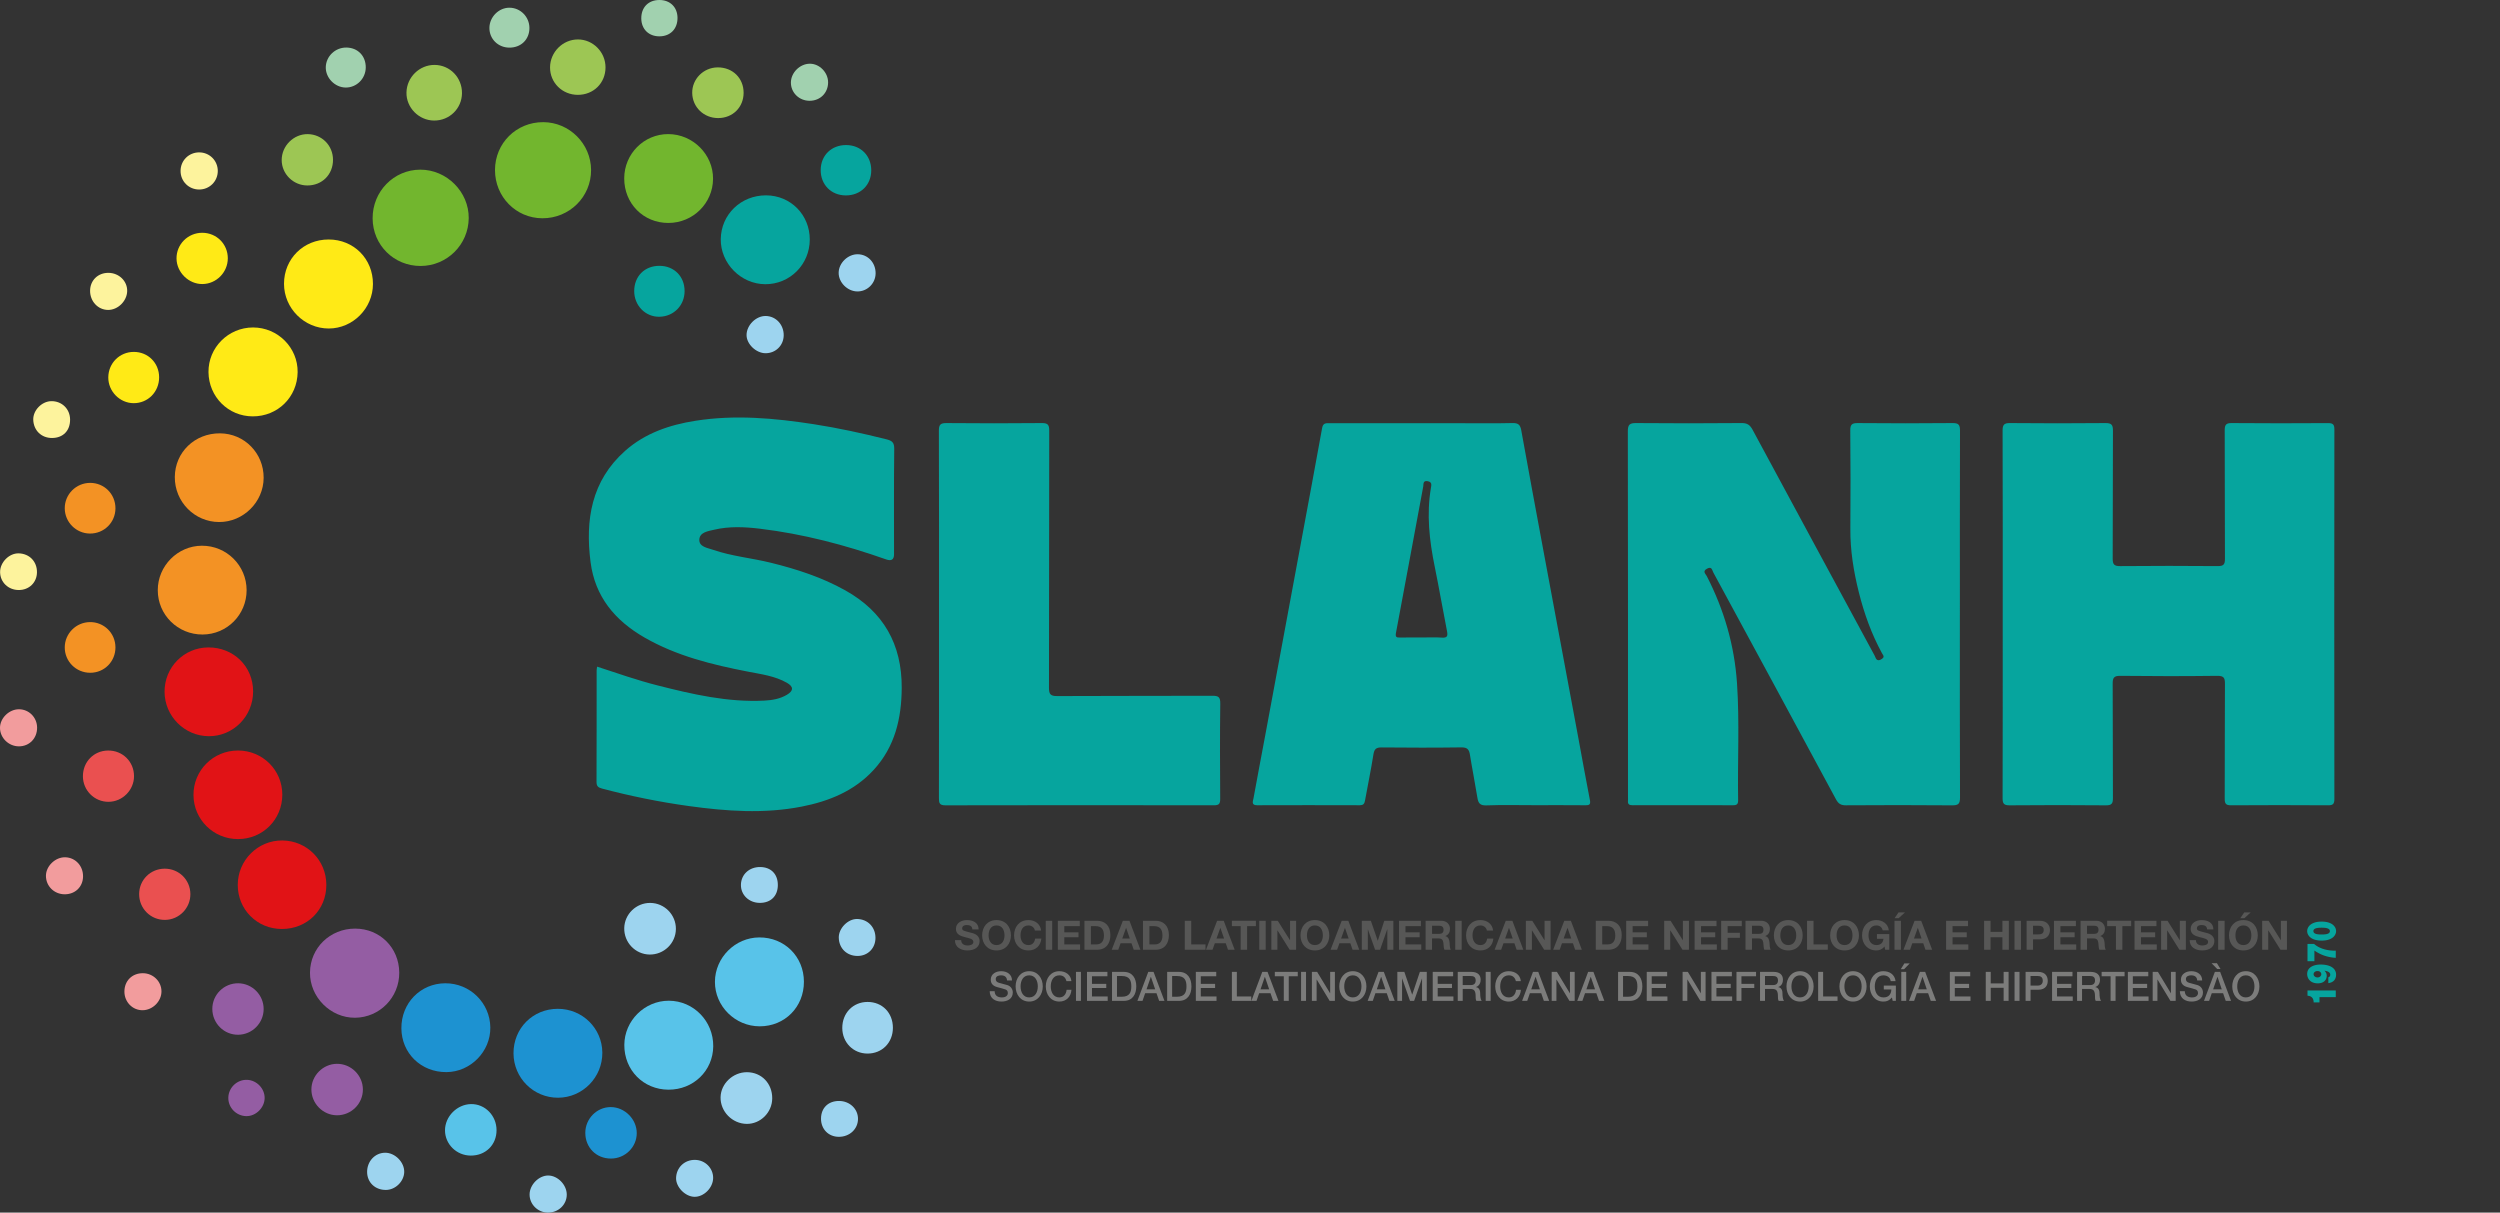 <svg id="Capa_1" xmlns="http://www.w3.org/2000/svg" viewBox="0 0 1901.36 922.238"><rect x="0" y="0" width="1901.36" height="922.238" fill="#333333" stroke="none"/><defs><style>.cls-1{fill:#a1d1af}.cls-1,.cls-10,.cls-11,.cls-12,.cls-13,.cls-14,.cls-15,.cls-16,.cls-2,.cls-3,.cls-4,.cls-5,.cls-6,.cls-7,.cls-8,.cls-9{stroke-width:0}.cls-2{fill:#58c3e9}.cls-3{fill:#575756}.cls-4{fill:#06a59e}.cls-5{fill:#1d92d1}.cls-6{fill:#e11316}.cls-7{fill:#9dd4ef}.cls-8{fill:#72b62e}.cls-9{fill:#7c7c7b}.cls-10{fill:#9dc654}.cls-11{fill:#945da3}.cls-12{fill:#fdf39d}.cls-13{fill:#f39224}.cls-14{fill:#ffea16}.cls-15{fill:#f29c9d}.cls-16{fill:#ea5050}</style></defs><path class="cls-4" d="M1490.562 467.316c0 46.382-.075 92.764.112 139.145.019 4.779-1.15 6.085-6.006 6.04-26.93-.254-53.862-.202-80.793-.031-3.802.024-5.732-1.206-7.528-4.54-31-57.56-62.137-115.049-93.294-172.526-.936-1.726-1.056-4.939-4.799-2.892-3.704 2.026-1.103 3.854-.197 5.611 13.232 25.665 21.105 52.894 23.024 81.673 1.973 29.595.345 59.257.84 88.885.048 2.873-.99 3.751-3.801 3.743-25.476-.08-50.951-.07-76.427-.012-2.479.006-3.833-.653-3.556-3.36.092-.9.01-1.818.01-2.727 0-92.763.044-185.527-.117-278.29-.008-5.05 1.351-6.322 6.313-6.277 26.747.243 53.499.238 80.246-.009 4.342-.04 6.388 1.507 8.329 5.11 30.829 57.24 61.785 114.412 92.723 171.594.754 1.394 1.045 3.44 2.864 3.662 1.051.128 2.436-.69 3.332-1.47 1.552-1.352.114-2.687-.526-3.86-7.962-14.598-13.52-30.103-17.56-46.184-3.992-15.897-6.605-31.952-6.48-48.433.187-24.918.173-49.839-.064-74.755-.044-4.622 1.306-5.687 5.772-5.645 24.018.223 48.04.238 72.058-.008 4.718-.048 5.633 1.491 5.618 5.866-.15 46.563-.093 93.127-.093 139.69ZM1523.16 466.742c0-46.383.06-92.766-.097-139.149-.016-4.422.971-5.877 5.643-5.831 24.2.24 48.406.236 72.606.002 4.663-.045 5.705 1.41 5.68 5.848-.181 32.377-.012 64.755-.196 97.13-.026 4.457 1.05 5.855 5.684 5.812 24.746-.232 49.496-.216 74.243-.01 4.36.037 5.473-1.25 5.45-5.508-.167-32.558-.026-65.118-.173-97.677-.018-4.09.813-5.638 5.328-5.595 24.383.23 48.769.184 73.153.03 3.727-.023 4.931.895 4.927 4.796-.107 93.676-.106 187.352-.002 281.027.005 3.833-1.038 4.875-4.862 4.848-24.565-.169-49.133-.168-73.698-.002-3.893.027-4.857-1.217-4.84-4.949.137-29.102-.017-58.206.174-87.308.03-4.52-.708-6.264-5.834-6.2-24.563.304-49.133.3-73.696.002-5.068-.062-5.886 1.604-5.855 6.158.197 28.92.022 57.842.186 86.763.024 4.154-.884 5.604-5.372 5.56-24.383-.232-48.77-.227-73.152-.003-4.415.04-5.4-1.294-5.387-5.503.143-46.747.09-93.494.09-140.24ZM454.124 507.012c15.428 5.035 30.49 10.344 45.962 14.273 26.62 6.761 53.338 12.946 81.127 11.57 6.05-.3 11.948-1.303 17.24-4.43 5.185-3.065 5.219-6.188-.052-9.178-9.02-5.118-19.204-6.43-29.164-8.363-27.532-5.347-54.639-11.928-79.251-26.132-22.324-12.884-37.472-31.02-40.833-57.222-4.119-32.101.588-61.828 26.279-84.644 15.15-13.454 33.72-19.745 53.397-22.854 30.161-4.767 60.16-2.039 90.076 2.598 18.665 2.894 37.09 6.925 55.408 11.517 4.087 1.025 5.848 2.414 5.793 7.175-.308 26.737-.145 53.48-.151 80.22q-.002 6.041-5.94 3.936c-31.242-11.016-63.146-19.424-96.083-23.369-11.52-1.38-23.208-1.956-34.688.745-4.681 1.1-11.07 1.894-11.38 7.487-.31 5.575 6.237 6.353 10.466 7.813 14.293 4.934 29.437 6.249 44.059 9.87 19.631 4.86 38.712 11.032 56.472 20.962 29.067 16.251 43.101 40.993 42.935 74.166-.117 23.245-5.148 44.763-21.322 62.386-14.76 16.082-33.952 23.866-54.867 27.945-28.58 5.575-57.17 3.504-85.718-.443-22.317-3.085-44.356-7.56-66.14-13.34-3.022-.803-4.079-1.949-4.065-5.112.118-28.195.066-56.392.083-84.588 0-.873.203-1.747.357-2.988ZM1167.047 612.379c-12.189 0-24.389-.31-36.56.154-4.84.184-6.192-1.648-6.863-5.851-1.743-10.92-3.935-21.77-5.67-32.692-.646-4.076-2.107-5.635-6.59-5.57-20.188.289-40.385.237-60.576.033-4.12-.041-5.586 1.184-6.236 5.306-1.861 11.815-4.324 23.534-6.443 35.31-.43 2.39-1.434 3.356-3.95 3.35-26.014-.07-52.03-.095-78.043.004-4.685.018-3.174-3.051-2.79-5.182 2.9-16.058 5.987-32.083 8.968-48.126 8.975-48.305 17.932-96.613 26.89-144.921 5.487-29.589 11.022-59.169 16.375-88.781.73-4.041 3.315-3.545 6.032-3.545 32.745.008 65.49.005 98.236.005 13.462 0 26.929.21 40.383-.121 4.31-.106 5.994 1.17 6.748 5.35 5.435 30.156 11.037 60.28 16.64 90.405 8.951 48.124 17.953 96.24 26.916 144.361 2.888 15.506 5.627 31.04 8.663 46.516.653 3.33-.208 4.08-3.382 4.048-12.915-.129-25.832-.054-38.748-.053Zm-85.84-127.531c5.094 0 10.21-.296 15.273.092 4.161.318 4.775-1.159 4.052-4.845-3.211-16.37-6.03-32.817-9.366-49.16-4.057-19.872-6.322-39.768-2.862-59.979.36-2.099.914-4.334-2.419-4.976-3.855-.743-3.142 2.352-3.461 4.058-6.944 37.073-13.719 74.177-20.723 111.238-.63 3.338.444 3.66 3.136 3.604 5.455-.112 10.914-.033 16.37-.032ZM714.16 467.296c0-46.57.06-93.142-.1-139.712-.015-4.482 1.09-5.862 5.712-5.818 24.203.23 48.411.24 72.615-.006 4.73-.048 5.609 1.51 5.6 5.874-.135 65.126-.042 130.253-.197 195.38-.011 4.844 1.03 6.408 6.2 6.377 39.31-.236 78.623-.058 117.934-.226 4.536-.02 6.213.743 6.147 5.838-.313 24.19-.221 48.389-.056 72.582.026 3.791-.973 4.885-4.834 4.878-68.067-.116-136.135-.13-204.202.02-4.51.01-4.892-1.8-4.884-5.474.097-46.57.064-93.142.064-139.713Z"/><path class="cls-8" d="M376.467 129.349c.01-20.425 16.186-36.5 36.67-36.445 19.946.054 36.318 16.414 36.408 36.382.092 20.432-16.507 36.835-37.157 36.716-20.014-.115-35.932-16.357-35.921-36.653ZM319.922 202.284c-20.287.066-36.404-15.882-36.528-36.145-.125-20.514 16.094-37.091 36.305-37.106 20.104-.016 36.964 16.893 36.784 36.888-.181 20.124-16.443 36.297-36.561 36.363Z"/><path class="cls-6" d="M214.707 604.279c.035 18.982-14.887 33.935-33.812 33.883-18.646-.052-33.658-14.952-33.746-33.492-.09-18.802 15.032-33.907 33.91-33.874 18.675.032 33.613 14.897 33.648 33.483Z"/><path class="cls-5" d="M338.612 747.822c18.8-.083 34.094 14.914 34.306 33.638.207 18.293-15.093 33.836-33.402 33.93-19.278.1-34.103-14.318-34.242-33.304-.141-19.155 14.479-34.18 33.338-34.264Z"/><path class="cls-14" d="M249.95 182.14c19.123.003 33.758 14.711 33.702 33.869-.055 18.493-15.26 33.808-33.592 33.836-18.632.027-34.05-15.37-34.055-34.01-.006-19.02 14.78-33.697 33.945-33.694Z"/><path class="cls-13" d="M132.95 362.832c.098-18.825 15.148-33.391 34.366-33.26 18.611.127 33.308 15.133 33.198 33.897-.109 18.372-15.45 33.585-33.838 33.555-18.69-.03-33.824-15.373-33.726-34.192Z"/><path class="cls-11" d="M270.1 706.247c18.833.015 33.42 14.553 33.55 33.437.129 18.847-14.847 34.168-33.582 34.352-18.64.184-34.47-15.677-34.306-34.375.163-18.752 15.246-33.429 34.338-33.414Z"/><path class="cls-4" d="M582.613 148.57c18.72.048 33.332 14.855 33.252 33.698-.08 18.951-15.137 33.992-33.92 33.883-18.485-.106-33.987-15.84-33.769-34.271.223-18.759 15.316-33.358 34.437-33.31Z"/><path class="cls-5" d="M390.542 801.077c-.058-19.044 14.696-33.834 33.742-33.825 18.66.009 33.683 14.81 33.816 33.317.135 18.786-14.944 34.188-33.58 34.299-18.737.111-33.921-14.989-33.978-33.791Z"/><path class="cls-8" d="M474.747 135.656c.027-18.66 15.035-33.73 33.531-33.67 18.73.061 34.172 15.52 34.029 34.065-.144 18.534-15.22 33.445-33.884 33.512-19.044.07-33.703-14.691-33.676-33.907Z"/><path class="cls-13" d="M187.556 448.852c.01 18.636-14.891 33.655-33.463 33.728-18.881.074-34.105-14.976-34.1-33.713.004-18.491 15.11-33.73 33.527-33.82 18.786-.093 34.026 15.044 34.036 33.805Z"/><path class="cls-6" d="M125.158 526.199c-.117-18.665 14.697-33.723 33.254-33.803 19.24-.082 34.056 14.44 34.099 33.422.042 18.894-15.086 34.195-33.714 34.097-18.462-.097-33.524-15.193-33.64-33.716Z"/><path class="cls-2" d="M611.415 746.611c.06 19.229-14.496 33.94-33.59 33.951-18.735.01-34.173-15.327-34.09-33.87.083-18.38 15.37-33.66 33.752-33.737 19.146-.08 33.87 14.525 33.928 33.656Z"/><path class="cls-14" d="M192.189 316.668c-18.61-.055-33.415-14.869-33.624-33.642-.208-18.65 15.083-33.975 33.899-33.976 18.814 0 34.12 15.339 33.905 33.982-.218 18.995-15.153 33.692-34.18 33.636Z"/><path class="cls-2" d="M508.348 828.75c-19.074-.104-33.63-14.9-33.53-34.083.094-18.365 15.428-33.587 33.816-33.57 18.846.018 34.01 15.57 33.814 34.676-.192 18.642-15.122 33.08-34.1 32.977Z"/><path class="cls-6" d="M214.286 706.534c-18.748-.041-33.474-14.786-33.464-33.505.01-18.79 15.332-34.038 33.98-33.815 18.685.224 33.381 15.083 33.4 33.77.02 19.083-14.648 33.592-33.917 33.55Z"/><path class="cls-10" d="M439.462 72.14c-11.83-.003-21.195-9.278-21.125-20.921.07-11.59 9.642-21.19 21.156-21.22 11.51-.031 21.042 9.6 21.035 21.254-.008 11.904-9.072 20.892-21.066 20.888ZM351.36 70.839c-.074 11.712-9.52 20.959-21.299 20.847-11.586-.11-21.173-9.904-20.925-21.376.25-11.615 9.926-21.05 21.469-20.937 11.65.115 20.828 9.607 20.754 21.466Z"/><path class="cls-14" d="M173.259 196.428c.008 10.671-8.694 19.506-19.306 19.603-10.431.095-19.541-8.827-19.702-19.295-.168-10.89 8.688-19.758 19.665-19.695 10.821.062 19.335 8.595 19.343 19.387Z"/><path class="cls-11" d="M275.995 828.655c.01 10.844-8.953 19.682-19.844 19.568-10.553-.11-19.274-8.942-19.317-19.563-.044-10.545 8.737-19.447 19.313-19.579 10.826-.135 19.84 8.754 19.848 19.574Z"/><path class="cls-13" d="M87.806 492.273c.052 10.848-8.445 19.421-19.23 19.399-10.775-.023-19.394-8.665-19.33-19.383.063-10.44 8.552-18.981 19.041-19.159 10.742-.182 19.467 8.375 19.519 19.143Z"/><path class="cls-16" d="M125.258 660.665c10.83-.02 19.43 8.462 19.535 19.266.104 10.688-8.52 19.533-19.196 19.686-10.972.157-19.79-8.59-19.773-19.614.015-10.776 8.6-19.318 19.434-19.338Z"/><path class="cls-11" d="M200.518 767.41c-.016 10.662-8.64 19.412-19.28 19.56-10.84.152-19.713-8.65-19.755-19.595-.042-10.87 8.898-19.7 19.79-19.547 10.632.15 19.261 8.931 19.245 19.583Z"/><path class="cls-13" d="M87.806 386.64c-.047 10.774-8.697 19.27-19.5 19.153-10.456-.114-18.976-8.662-19.06-19.123-.086-10.67 8.58-19.387 19.306-19.418 10.766-.03 19.301 8.563 19.254 19.387Z"/><path class="cls-5" d="M464.711 881.139c-11.186.053-19.584-8.37-19.556-19.615.026-10.713 8.755-19.539 19.323-19.538 10.647 0 19.86 9.245 19.805 19.875-.055 10.617-8.796 19.226-19.572 19.278Z"/><path class="cls-10" d="M253.27 121.52c.006 11.258-8.33 19.578-19.57 19.535-10.677-.041-19.468-8.783-19.464-19.353.005-10.771 9.14-19.849 19.824-19.698 10.78.151 19.206 8.711 19.21 19.516Z"/><path class="cls-7" d="M514.045 706.598c-.122 10.83-9.14 19.546-20.043 19.372-10.827-.173-19.473-9.23-19.237-20.154.228-10.595 9.091-19.172 19.745-19.109 10.862.065 19.658 9.022 19.535 19.891Z"/><path class="cls-14" d="M121.025 286.919c.05 11.105-8.562 19.816-19.487 19.714-10.528-.098-19.262-9.046-19.178-19.648.085-10.812 8.615-19.328 19.376-19.345 10.86-.016 19.24 8.36 19.289 19.279Z"/><path class="cls-7" d="M587.311 835.382c-.072 10.67-8.896 19.487-19.399 19.383-11.01-.11-20.141-9.445-19.886-20.332.241-10.3 9.405-18.985 20.026-18.979 11.085.007 19.336 8.544 19.26 19.928Z"/><path class="cls-2" d="M377.646 859.554c0 11.205-8.333 19.392-19.665 19.324-10.784-.065-19.52-8.66-19.535-19.215-.013-10.52 9.14-19.768 19.756-19.958 10.684-.191 19.445 8.752 19.444 19.85Z"/><path class="cls-10" d="M546.2 89.802c-10.94.012-19.525-8.259-19.74-19.016-.21-10.598 8.515-19.433 19.288-19.53 11.41-.103 19.837 8.137 19.8 19.361-.038 11.007-8.272 19.172-19.348 19.185Z"/><path class="cls-4" d="M482.344 221.406c.006-11.288 7.907-19.228 19.14-19.233 11.155-.004 19.201 8.063 19.179 19.23-.022 10.916-8.298 19.33-19.186 19.503-10.608.17-19.139-8.525-19.133-19.5Z"/><path class="cls-16" d="M63.06 590.438c-.063-10.958 8.215-19.485 19.055-19.627 11.109-.145 19.816 8.423 19.82 19.503.004 10.61-8.839 19.483-19.435 19.502-10.704.02-19.377-8.626-19.44-19.378Z"/><path class="cls-7" d="M679.093 781.694c-.007 11.333-8.254 19.66-19.405 19.592-10.806-.066-19.058-8.47-19.09-19.443-.035-11.37 8.149-19.805 19.231-19.823 11.179-.017 19.27 8.247 19.264 19.674Z"/><path class="cls-4" d="M662.62 129.704c-.083 11.083-8.224 18.992-19.471 18.916-11.085-.074-19.083-8.258-18.977-19.415.106-11.078 8.244-18.974 19.467-18.886 11.12.086 19.063 8.198 18.98 19.385Z"/><path class="cls-1" d="M402.656 21.251c.027 8.715-6.327 14.983-15.178 14.975-8.641-.007-15.322-6.587-15.258-15.024.064-8.299 7.134-15.398 15.277-15.34 8.353.058 15.133 6.941 15.159 15.389ZM263.331 36.164c8.754.028 14.947 6.387 14.84 15.239-.103 8.432-6.939 15.236-15.252 15.18-8.2-.056-15.33-7.344-15.152-15.49.18-8.27 7.151-14.955 15.564-14.929Z"/><path class="cls-12" d="M137.33 129.975c.019-7.883 6.27-14.092 14.177-14.082 7.882.01 14.165 6.31 14.133 14.171-.033 7.875-6.334 14.11-14.223 14.074-7.907-.037-14.106-6.269-14.087-14.164Z"/><path class="cls-11" d="M173.651 834.698c.216-7.592 6.708-13.707 14.265-13.435 7.314.264 13.423 6.6 13.358 13.853-.066 7.395-6.805 13.97-14.092 13.75-7.685-.23-13.746-6.577-13.53-14.168Z"/><path class="cls-15" d="M94.618 754.098c.024-8.182 5.914-13.998 14.107-13.927 7.746.067 14.019 6.18 14.08 13.72.062 7.563-6.571 14.297-14.213 14.43-7.744.134-13.998-6.23-13.974-14.223ZM49.091 680.147c-8.003-.08-14.228-6.316-14.15-14.174.072-7.37 7.22-14.17 14.688-13.972 7.82.207 13.71 6.633 13.531 14.762-.172 7.83-6.094 13.464-14.069 13.384ZM28.22 553.358c.065 8.153-5.878 14.285-13.835 14.273C6.562 567.62-.001 561.184 0 553.526c.001-7.377 6.976-14.159 14.5-14.097 7.59.061 13.658 6.222 13.72 13.929Z"/><path class="cls-1" d="M615.715 76.653c-7.988-.005-14.314-6.255-14.197-14.027.113-7.501 6.947-14.185 14.484-14.166 7.31.02 13.791 6.656 13.81 14.14.018 8.053-6.006 14.059-14.097 14.053Z"/><path class="cls-12" d="M68.52 221.035c.071-7.814 5.994-13.569 13.92-13.527 8.095.042 14.527 6.341 14.288 13.993-.235 7.546-7.117 14.271-14.544 14.212-7.688-.06-13.74-6.56-13.665-14.678Z"/><path class="cls-7" d="M665.836 713.227c.036 7.904-5.765 13.804-13.588 13.818-8.229.015-14.177-5.78-14.32-13.952-.125-7.066 6.94-14.256 13.912-14.16 8.082.11 13.959 6.112 13.996 14.294ZM279.21 891.381c-.051-8.144 5.948-14.592 13.654-14.673 7.576-.08 14.785 7.227 14.564 14.76-.21 7.102-6.655 13.425-13.791 13.529-8.27.12-14.377-5.644-14.427-13.616ZM591.58 673.146c-.03 8.274-5.33 13.53-13.648 13.534-8.257.003-14.575-6.034-14.425-13.785.152-7.856 6.322-13.54 14.635-13.482 8.255.058 13.467 5.386 13.438 13.733Z"/><path class="cls-12" d="M28.114 435.244c-.07 7.804-5.993 13.546-13.92 13.495-7.905-.051-14-5.89-14.125-13.535-.123-7.474 6.887-14.564 14.19-14.353 8.165.237 13.928 6.224 13.855 14.393Z"/><path class="cls-7" d="M665.94 207.965c-.095 7.605-6.315 13.745-13.872 13.692-7.544-.053-14.352-6.882-14.232-14.275.122-7.436 7.088-14.132 14.574-14.01 7.736.128 13.63 6.484 13.53 14.593Z"/><path class="cls-12" d="M53.305 319.016c.084 8.507-5.287 14.039-13.682 14.092-8.107.052-14.075-5.726-14.333-13.876-.226-7.124 6.475-14.024 13.72-14.126 8.034-.114 14.216 5.902 14.295 13.91Z"/><path class="cls-7" d="M416.57 922.236c-7.627-.118-13.857-6.365-13.8-13.837.055-7.356 7.066-14.439 14.227-14.373 7.227.067 14.065 7.139 14.052 14.534-.013 7.709-6.463 13.801-14.48 13.676ZM528.637 882.138c7.69.122 13.828 6.3 13.741 13.828-.086 7.445-7.133 14.458-14.328 14.258-6.985-.194-14.035-7.463-13.863-14.295.201-7.988 6.416-13.919 14.45-13.791ZM596.042 255.057c-.083 7.709-6.169 13.657-13.904 13.588-7.105-.064-14.3-6.938-14.35-13.707-.053-7.588 7.177-14.78 14.687-14.61 7.716.176 13.653 6.622 13.567 14.729ZM638.149 837.332c8.118.022 14.478 6.085 14.4 13.728-.078 7.717-6.455 13.601-14.67 13.537-7.833-.062-13.508-5.899-13.461-13.845.048-8.122 5.492-13.443 13.73-13.42Z"/><path class="cls-1" d="M515.278 13.568c.068 8.414-5.515 14.093-13.83 14.072-8.122-.021-13.657-5.51-13.722-13.609-.07-8.458 5.432-14.047 13.809-14.031 8.154.016 13.678 5.469 13.743 13.568Z"/><path class="cls-3" d="M731.019 715.01c0 2.931 2.308 4.074 4.93 4.074 1.716 0 4.337-.494 4.337-2.747 0-2.377-3.339-2.778-6.615-3.643-3.308-.864-6.647-2.13-6.647-6.266 0-4.507 4.306-6.667 8.332-6.667 4.649 0 8.924 2.006 8.924 7.1h-4.743c-.156-2.656-2.06-3.335-4.4-3.335-1.56 0-3.37.649-3.37 2.5 0 1.699 1.061 1.914 6.647 3.334 1.622.402 6.615 1.42 6.615 6.421 0 4.044-3.214 7.069-9.267 7.069-4.931 0-9.55-2.408-9.487-7.84h4.744ZM757.919 699.76c6.895 0 10.952 5.094 10.952 11.638 0 6.359-4.057 11.452-10.952 11.452s-10.953-5.093-10.953-11.453c0-6.543 4.056-11.636 10.953-11.636Zm0 19.015c4.4 0 6.054-3.704 6.054-7.377 0-3.859-1.655-7.563-6.054-7.563s-6.054 3.704-6.054 7.563c0 3.673 1.653 7.377 6.054 7.377ZM787.066 707.693c-.311-2.191-2.433-3.858-4.867-3.858-4.4 0-6.053 3.704-6.053 7.563 0 3.673 1.653 7.377 6.053 7.377 2.995 0 4.68-2.037 5.055-4.94h4.743c-.499 5.496-4.337 9.015-9.798 9.015-6.896 0-10.953-5.093-10.953-11.453 0-6.543 4.057-11.636 10.953-11.636 4.899 0 9.018 2.84 9.61 7.932h-4.743ZM795.34 700.285h4.898v22.04h-4.898v-22.04ZM804.547 700.285h16.663v4.074h-11.765v4.724h10.797v3.766h-10.797v5.402h12.014v4.074h-16.912v-22.04ZM824.77 700.285h9.61c5.774 0 10.111 3.581 10.111 10.897 0 6.39-3.307 11.143-10.11 11.143h-9.61v-22.04Zm4.899 17.966h4.369c2.84 0 5.555-1.73 5.555-6.606 0-4.446-1.56-7.286-6.429-7.286h-3.495v13.892ZM853.981 700.285h5.024l8.332 22.04h-5.087l-1.685-4.908h-8.332l-1.747 4.908h-4.962l8.457-22.04Zm-.468 13.52h5.773l-2.809-8.087h-.062l-2.902 8.088ZM869.274 700.285h9.61c5.774 0 10.111 3.581 10.111 10.897 0 6.39-3.307 11.143-10.11 11.143h-9.61v-22.04Zm4.899 17.966h4.369c2.84 0 5.555-1.73 5.555-6.606 0-4.446-1.56-7.286-6.43-7.286h-3.494v13.892ZM901.076 700.285h4.899v17.966h10.859v4.074h-15.758v-22.04ZM925.668 700.285h5.023l8.332 22.04h-5.087l-1.684-4.908h-8.332l-1.747 4.908h-4.962l8.457-22.04Zm-.469 13.52h5.774l-2.81-8.087h-.062l-2.902 8.088ZM943.581 704.36h-6.678v-4.075h18.255v4.074h-6.677v17.966h-4.9V704.36ZM957.72 700.285h4.898v22.04h-4.898v-22.04ZM966.927 700.285h4.867l9.299 14.786h.062v-14.786h4.588v22.04h-4.9l-9.267-14.755h-.062v14.755h-4.587v-22.04ZM1000.038 699.76c6.896 0 10.952 5.094 10.952 11.638 0 6.359-4.056 11.452-10.952 11.452s-10.953-5.093-10.953-11.453c0-6.543 4.057-11.636 10.953-11.636Zm0 19.015c4.4 0 6.054-3.704 6.054-7.377 0-3.859-1.654-7.563-6.054-7.563s-6.054 3.704-6.054 7.563c0 3.673 1.654 7.377 6.054 7.377ZM1020.418 700.285h5.023l8.332 22.04h-5.087l-1.684-4.908h-8.332l-1.747 4.908h-4.962l8.457-22.04Zm-.469 13.52h5.774l-2.81-8.087h-.062l-2.902 8.088ZM1035.71 700.285h6.896l5.212 15.156h.062l4.93-15.156h6.897v22.04h-4.587v-15.619h-.062l-5.461 15.62h-3.776l-5.46-15.466h-.063v15.465h-4.587v-22.04ZM1064.018 700.285h16.663v4.074h-11.765v4.724h10.797v3.766h-10.797v5.402h12.014v4.074h-16.912v-22.04ZM1084.241 700.285h12.014c3.994 0 6.521 2.747 6.521 6.081 0 2.593-1.06 4.538-3.526 5.526v.061c2.403.617 3.09 2.933 3.245 5.156.094 1.388.063 3.982.937 5.216h-4.9c-.593-1.388-.53-3.518-.78-5.278-.343-2.315-1.248-3.334-3.713-3.334h-4.9v8.612h-4.898v-22.04Zm4.899 9.97h5.367c2.184 0 3.37-.926 3.37-3.147 0-2.13-1.186-3.057-3.37-3.057h-5.367v6.205ZM1106.773 700.285h4.899v22.04h-4.899v-22.04ZM1130.833 707.693c-.311-2.191-2.434-3.858-4.867-3.858-4.4 0-6.054 3.704-6.054 7.563 0 3.673 1.653 7.377 6.054 7.377 2.995 0 4.68-2.037 5.055-4.94h4.743c-.5 5.496-4.337 9.015-9.798 9.015-6.897 0-10.953-5.093-10.953-11.453 0-6.543 4.056-11.636 10.953-11.636 4.898 0 9.017 2.84 9.61 7.932h-4.743ZM1145.191 700.285h5.024l8.332 22.04h-5.087l-1.685-4.908h-8.332l-1.747 4.908h-4.962l8.457-22.04Zm-.468 13.52h5.773l-2.809-8.087h-.062l-2.902 8.088ZM1160.484 700.285h4.868l9.298 14.786h.063v-14.786h4.587v22.04h-4.899l-9.267-14.755h-.063v14.755h-4.587v-22.04ZM1189.695 700.285h5.024l8.332 22.04h-5.087l-1.685-4.908h-8.332l-1.747 4.908h-4.962l8.457-22.04Zm-.468 13.52H1195l-2.809-8.087h-.062l-2.902 8.088ZM1213.664 700.285h9.61c5.774 0 10.11 3.581 10.11 10.897 0 6.39-3.307 11.143-10.11 11.143h-9.61v-22.04Zm4.898 17.966h4.37c2.84 0 5.553-1.73 5.553-6.606 0-4.446-1.56-7.286-6.428-7.286h-3.495v13.892ZM1236.79 700.285h16.663v4.074h-11.765v4.724h10.797v3.766h-10.796v5.402h12.013v4.074h-16.912v-22.04ZM1265.69 700.285h4.867l9.298 14.786h.063v-14.786h4.587v22.04h-4.899l-9.267-14.755h-.063v14.755h-4.587v-22.04ZM1288.815 700.285h16.663v4.074h-11.764v4.724h10.797v3.766h-10.797v5.402h12.014v4.074h-16.913v-22.04ZM1309.039 700.285h15.664v4.074h-10.766v5.094h9.33v3.766h-9.33v9.106h-4.898v-22.04ZM1327.546 700.285h12.014c3.994 0 6.521 2.747 6.521 6.081 0 2.593-1.06 4.538-3.526 5.526v.061c2.403.617 3.09 2.933 3.245 5.156.094 1.388.062 3.982.936 5.216h-4.9c-.592-1.388-.53-3.518-.78-5.278-.342-2.315-1.247-3.334-3.712-3.334h-4.9v8.612h-4.898v-22.04Zm4.898 9.97h5.368c2.184 0 3.37-.926 3.37-3.147 0-2.13-1.186-3.057-3.37-3.057h-5.368v6.205ZM1360.063 699.76c6.896 0 10.953 5.094 10.953 11.638 0 6.359-4.057 11.452-10.953 11.452s-10.953-5.093-10.953-11.453c0-6.543 4.057-11.636 10.954-11.636Zm0 19.015c4.4 0 6.054-3.704 6.054-7.377 0-3.859-1.654-7.563-6.054-7.563s-6.053 3.704-6.053 7.563c0 3.673 1.653 7.377 6.054 7.377ZM1374.358 700.285h4.899v17.966h10.86v4.074h-15.759v-22.04ZM1402.85 699.76c6.896 0 10.953 5.094 10.953 11.638 0 6.359-4.057 11.452-10.952 11.452s-10.954-5.093-10.954-11.453c0-6.543 4.057-11.636 10.954-11.636Zm0 19.015c4.4 0 6.054-3.704 6.054-7.377 0-3.859-1.654-7.563-6.053-7.563s-6.054 3.704-6.054 7.563c0 3.673 1.653 7.377 6.054 7.377ZM1433.247 719.825c-1.717 2.192-3.963 3.025-6.116 3.025-6.897 0-10.953-5.093-10.953-11.453 0-6.543 4.056-11.636 10.953-11.636 4.556 0 8.861 2.777 9.392 7.778h-4.68c-.562-2.438-2.404-3.704-4.712-3.704-4.4 0-6.054 3.704-6.054 7.562 0 3.674 1.653 7.378 6.054 7.378 3.182 0 5.023-1.698 5.305-4.754h-4.931v-3.61h9.361v11.914h-3.12l-.499-2.5ZM1440.833 700.285h4.898v22.04h-4.898v-22.04Zm3.183-1.975h-3.09l2.996-4.384h4.9l-4.806 4.384ZM1456.125 700.285h5.023l8.332 22.04h-5.086l-1.685-4.908h-8.332l-1.747 4.908h-4.962l8.457-22.04Zm-.469 13.52h5.774l-2.809-8.087h-.063l-2.902 8.088ZM1480.094 700.285h16.663v4.074h-11.765v4.724h10.797v3.766h-10.797v5.402h12.014v4.074h-16.912v-22.04ZM1508.993 700.285h4.898v8.458h9.02v-8.458h4.898v22.04h-4.899v-9.508h-9.019v9.508h-4.898v-22.04ZM1532.12 700.285h4.897v22.04h-4.898v-22.04ZM1541.326 700.285h10.048c5.554 0 7.707 3.489 7.707 7.069s-2.153 7.069-7.707 7.069h-5.15v7.902h-4.898v-22.04Zm4.899 10.372h3.807c2.278 0 4.306-.494 4.306-3.303s-2.028-3.303-4.306-3.303h-3.807v6.606ZM1562.143 700.285h16.663v4.074h-11.765v4.724h10.797v3.766h-10.797v5.402h12.014v4.074h-16.912v-22.04ZM1582.366 700.285h12.014c3.994 0 6.521 2.747 6.521 6.081 0 2.593-1.06 4.538-3.526 5.526v.061c2.403.617 3.09 2.933 3.245 5.156.094 1.388.063 3.982.937 5.216h-4.9c-.593-1.388-.53-3.518-.78-5.278-.343-2.315-1.248-3.334-3.713-3.334h-4.9v8.612h-4.898v-22.04Zm4.899 9.97h5.367c2.184 0 3.37-.926 3.37-3.147 0-2.13-1.186-3.057-3.37-3.057h-5.367v6.205ZM1609.268 704.36h-6.678v-4.075h18.255v4.074h-6.678v17.966h-4.9V704.36ZM1623.406 700.285h16.663v4.074h-11.764v4.724h10.797v3.766h-10.797v5.402h12.013v4.074h-16.912v-22.04ZM1643.629 700.285h4.867l9.299 14.786h.062v-14.786h4.587v22.04h-4.898l-9.268-14.755h-.062v14.755h-4.587v-22.04ZM1670.095 715.01c0 2.931 2.308 4.074 4.93 4.074 1.716 0 4.337-.494 4.337-2.747 0-2.377-3.339-2.778-6.615-3.643-3.308-.864-6.646-2.13-6.646-6.266 0-4.507 4.305-6.667 8.33-6.667 4.65 0 8.926 2.006 8.926 7.1h-4.744c-.156-2.656-2.06-3.335-4.4-3.335-1.56 0-3.37.649-3.37 2.5 0 1.699 1.061 1.914 6.647 3.334 1.622.402 6.616 1.42 6.616 6.421 0 4.044-3.214 7.069-9.268 7.069-4.93 0-9.549-2.408-9.486-7.84h4.743ZM1687.01 700.285h4.898v22.04h-4.898v-22.04ZM1706.202 699.76c6.896 0 10.952 5.094 10.952 11.638 0 6.359-4.056 11.452-10.952 11.452s-10.953-5.093-10.953-11.453c0-6.543 4.057-11.636 10.953-11.636Zm0 19.015c4.4 0 6.054-3.704 6.054-7.377 0-3.859-1.655-7.563-6.054-7.563s-6.054 3.704-6.054 7.563c0 3.673 1.654 7.377 6.054 7.377Zm.75-20.465h-3.09l2.995-4.384h4.899l-4.805 4.384ZM1720.496 700.285h4.867l9.3 14.786h.062v-14.786h4.587v22.04h-4.899l-9.268-14.755h-.062v14.755h-4.587v-22.04Z"/><path class="cls-9" d="M756.473 753.86c0 3.398 2.445 4.726 5.465 4.726 3.322 0 4.56-1.668 4.56-3.336 0-1.698-.906-2.378-1.782-2.718-1.51-.587-3.473-.988-6.432-1.821-3.683-1.02-4.771-3.305-4.771-5.59 0-4.417 3.986-6.486 7.882-6.486 4.499 0 8.274 2.44 8.274 7.042h-3.775c-.181-2.842-2.053-3.892-4.65-3.892-1.752 0-3.956.649-3.956 2.872 0 1.544 1.026 2.41 2.566 2.841.332.093 5.104 1.36 6.221 1.7 2.838.864 4.197 3.334 4.197 5.62 0 4.942-4.288 6.918-8.576 6.918-4.922 0-8.908-2.409-8.999-7.876h3.776ZM793.072 750.186c0 6.3-3.865 11.55-10.328 11.55s-10.327-5.25-10.327-11.55 3.865-11.551 10.327-11.551 10.328 5.25 10.328 11.55Zm-16.88 0c0 4.23 1.932 8.4 6.552 8.4s6.553-4.17 6.553-8.4-1.933-8.4-6.553-8.4-6.553 4.168-6.553 8.4ZM811.07 746.17c-.634-2.532-2.234-4.385-5.375-4.385-4.62 0-6.552 4.17-6.552 8.4s1.932 8.401 6.552 8.401c3.353 0 5.195-2.564 5.496-5.775h3.685c-.303 5.28-3.956 8.925-9.18 8.925-6.463 0-10.328-5.25-10.328-11.55s3.865-11.551 10.327-11.551c4.863.031 8.698 2.78 9.15 7.536h-3.775ZM818.318 739.16h3.775v22.051h-3.775v-22.05ZM826.714 739.16h15.521v3.335h-11.747v5.776h10.871v3.15h-10.87v6.454h11.957v3.336h-15.732v-22.05ZM845.74 739.16h8.938c6.643 0 9.511 4.942 9.511 11.026s-2.868 11.025-9.511 11.025h-8.939v-22.05Zm3.774 18.9h3.714c5.918 0 7.187-3.458 7.187-7.874s-1.269-7.875-7.187-7.875h-3.714v15.75ZM873.31 739.16h4.016l8.304 22.051h-4.046l-2.023-5.837h-8.607l-2.023 5.837h-3.895l8.274-22.05Zm-1.329 13.28h6.583l-3.231-9.481h-.09l-3.262 9.48ZM887.684 739.16h8.939c6.644 0 9.512 4.942 9.512 11.026s-2.869 11.025-9.512 11.025h-8.939v-22.05Zm3.775 18.9h3.715c5.918 0 7.186-3.458 7.186-7.874s-1.268-7.875-7.186-7.875h-3.715v15.75ZM909.487 739.16h15.522v3.335h-11.747v5.776h10.87v3.15h-10.87v6.454h11.958v3.336h-15.733v-22.05ZM936.908 739.16h3.775v18.715h10.961v3.336h-14.736v-22.05ZM960.01 739.16h4.016l8.304 22.051h-4.046l-2.023-5.837h-8.607l-2.023 5.837h-3.895l8.274-22.05Zm-1.328 13.28h6.583l-3.232-9.481h-.09l-3.261 9.48ZM969.553 739.16h17.454v3.335h-6.855v18.716h-3.774v-18.716h-6.825v-3.335ZM989.514 739.16h3.774v22.051h-3.774v-22.05ZM997.758 739.16h3.986l9.845 16.244h.06V739.16h3.593v22.051h-3.985l-9.815-16.214h-.09v16.214h-3.594v-22.05ZM1039.22 750.186c0 6.3-3.865 11.55-10.328 11.55s-10.327-5.25-10.327-11.55 3.865-11.551 10.327-11.551 10.328 5.25 10.328 11.55Zm-16.881 0c0 4.23 1.932 8.4 6.553 8.4s6.552-4.17 6.552-8.4-1.932-8.4-6.552-8.4-6.553 4.168-6.553 8.4ZM1048.43 739.16h4.017l8.304 22.051h-4.046l-2.023-5.837h-8.607l-2.023 5.837h-3.895l8.274-22.05Zm-1.328 13.28h6.583l-3.23-9.481h-.092l-3.26 9.48ZM1062.745 739.16h5.315l5.949 17.264h.06l5.798-17.264h5.254v22.051h-3.593v-17.017h-.06l-5.98 17.017h-3.11l-5.979-17.017h-.06v17.017h-3.594v-22.05ZM1089.652 739.16h15.522v3.335h-11.747v5.776h10.87v3.15h-10.87v6.454h11.958v3.336h-15.733v-22.05ZM1108.678 739.16h10.297c4.71 0 7.127 2.224 7.127 5.96 0 4.232-2.87 5.313-3.564 5.56v.061c1.299.186 3.201 1.174 3.201 4.663 0 2.564.363 4.912 1.178 5.807h-4.047c-.573-.957-.573-2.162-.573-3.243 0-4.046-.816-5.837-4.288-5.837h-5.557v9.08h-3.774v-22.05Zm3.774 10.037h6.19c2.386 0 3.685-1.205 3.685-3.52 0-2.81-1.782-3.366-3.745-3.366h-6.13v6.886ZM1129.938 739.16h3.774v22.051h-3.774v-22.05ZM1152.888 746.17c-.634-2.532-2.235-4.385-5.375-4.385-4.62 0-6.553 4.17-6.553 8.4s1.933 8.401 6.553 8.401c3.352 0 5.194-2.564 5.496-5.775h3.684c-.302 5.28-3.956 8.925-9.18 8.925-6.462 0-10.327-5.25-10.327-11.55s3.865-11.551 10.327-11.551c4.862.031 8.697 2.78 9.15 7.536h-3.775ZM1165.903 739.16h4.017l8.304 22.051h-4.046l-2.024-5.837h-8.606l-2.024 5.837h-3.894l8.273-22.05Zm-1.328 13.28h6.583l-3.231-9.481h-.091l-3.26 9.48ZM1180.127 739.16h3.986l9.845 16.244h.06V739.16h3.593v22.051h-3.985l-9.815-16.214h-.09v16.214h-3.594v-22.05ZM1207.849 739.16h4.016l8.304 22.051h-4.046l-2.023-5.837h-8.607l-2.023 5.837h-3.895l8.274-22.05Zm-1.328 13.28h6.583l-3.232-9.481h-.09l-3.261 9.48ZM1230.62 739.16h8.938c6.643 0 9.511 4.942 9.511 11.026s-2.868 11.025-9.511 11.025h-8.939v-22.05Zm3.773 18.9h3.715c5.918 0 7.187-3.458 7.187-7.874s-1.269-7.875-7.187-7.875h-3.715v15.75ZM1252.422 739.16h15.521v3.335h-11.747v5.776h10.871v3.15h-10.87v6.454h11.957v3.336h-15.732v-22.05ZM1279.691 739.16h3.987l9.844 16.244h.06V739.16h3.594v22.051h-3.986l-9.814-16.214h-.091v16.214h-3.594v-22.05ZM1301.646 739.16h15.521v3.335h-11.747v5.776h10.871v3.15h-10.871v6.454h11.958v3.336h-15.732v-22.05ZM1320.67 739.16h14.889v3.335h-11.114v5.776h9.754v3.15h-9.754v9.79h-3.774v-22.05ZM1338.578 739.16h10.297c4.71 0 7.127 2.224 7.127 5.96 0 4.232-2.87 5.313-3.563 5.56v.061c1.298.186 3.2 1.174 3.2 4.663 0 2.564.363 4.912 1.178 5.807h-4.047c-.573-.957-.573-2.162-.573-3.243 0-4.046-.815-5.837-4.288-5.837h-5.556v9.08h-3.775v-22.05Zm3.774 10.037h6.19c2.387 0 3.686-1.205 3.686-3.52 0-2.81-1.783-3.366-3.746-3.366h-6.13v6.886ZM1379.346 750.186c0 6.3-3.865 11.55-10.328 11.55s-10.327-5.25-10.327-11.55 3.865-11.551 10.327-11.551 10.328 5.25 10.328 11.55Zm-16.881 0c0 4.23 1.932 8.4 6.553 8.4s6.552-4.17 6.552-8.4-1.932-8.4-6.553-8.4-6.552 4.168-6.552 8.4ZM1382.789 739.16h3.774v18.715h10.962v3.336h-14.736v-22.05ZM1419.63 750.186c0 6.3-3.864 11.55-10.327 11.55s-10.327-5.25-10.327-11.55 3.865-11.551 10.327-11.551 10.328 5.25 10.328 11.55Zm-16.88 0c0 4.23 1.932 8.4 6.553 8.4s6.552-4.17 6.552-8.4-1.932-8.4-6.552-8.4-6.553 4.168-6.553 8.4ZM1441.887 761.211h-2.415l-.574-2.594c-2.024 2.347-3.866 3.12-6.493 3.12-6.462 0-10.327-5.252-10.327-11.551s3.865-11.551 10.327-11.551c4.711 0 8.666 2.563 9.24 7.536h-3.683c-.363-2.903-2.839-4.386-5.557-4.386-4.62 0-6.552 4.169-6.552 8.4s1.932 8.4 6.552 8.4c3.866.062 5.979-2.315 6.04-6.053h-5.738V749.6h9.18v11.612ZM1448.35 732.705h4.077l-4.287 4.416h-2.507l2.718-4.416Zm-2.355 6.455h3.775v22.051h-3.775v-22.05ZM1460.158 739.16h4.017l8.304 22.051h-4.046l-2.024-5.837h-8.606l-2.024 5.837h-3.894l8.273-22.05Zm-1.328 13.28h6.583l-3.231-9.481h-.091l-3.26 9.48ZM1482.929 739.16h15.521v3.335h-11.747v5.776h10.871v3.15h-10.87v6.454h11.957v3.336h-15.732v-22.05ZM1510.259 739.16h3.775v8.77h9.814v-8.77h3.774v22.051h-3.774v-9.944h-9.814v9.944h-3.775v-22.05ZM1532.152 739.16h3.775v22.051h-3.775v-22.05ZM1540.548 739.16h9.512c6.16 0 7.337 4.076 7.337 6.825 0 2.718-1.176 6.794-7.337 6.764h-5.738v8.462h-3.774v-22.05Zm3.774 10.439h5.527c1.691 0 3.774-.865 3.774-3.645 0-2.903-1.72-3.643-3.714-3.643h-5.587v7.288ZM1560.69 739.16h15.522v3.335h-11.747v5.776h10.87v3.15h-10.87v6.454h11.958v3.336h-15.733v-22.05ZM1579.716 739.16h10.297c4.71 0 7.127 2.224 7.127 5.96 0 4.232-2.87 5.313-3.564 5.56v.061c1.299.186 3.201 1.174 3.201 4.663 0 2.564.363 4.912 1.178 5.807h-4.047c-.573-.957-.573-2.162-.573-3.243 0-4.046-.815-5.837-4.288-5.837h-5.557v9.08h-3.774v-22.05Zm3.774 10.037h6.19c2.386 0 3.685-1.205 3.685-3.52 0-2.81-1.782-3.366-3.745-3.366h-6.13v6.886ZM1598.379 739.16h17.454v3.335h-6.855v18.716h-3.774v-18.716h-6.825v-3.335ZM1618.34 739.16h15.521v3.335h-11.747v5.776h10.871v3.15h-10.87v6.454h11.957v3.336h-15.732v-22.05ZM1637.214 739.16h3.986l9.845 16.244h.06V739.16h3.593v22.051h-3.985l-9.815-16.214h-.09v16.214h-3.594v-22.05ZM1661.645 753.86c0 3.398 2.445 4.726 5.465 4.726 3.322 0 4.56-1.668 4.56-3.336 0-1.698-.906-2.378-1.782-2.718-1.51-.587-3.473-.988-6.432-1.821-3.683-1.02-4.771-3.305-4.771-5.59 0-4.417 3.986-6.486 7.881-6.486 4.5 0 8.275 2.44 8.275 7.042h-3.776c-.18-2.842-2.052-3.892-4.65-3.892-1.751 0-3.955.649-3.955 2.872 0 1.544 1.026 2.41 2.566 2.841.332.093 5.104 1.36 6.221 1.7 2.838.864 4.197 3.334 4.197 5.62 0 4.942-4.288 6.918-8.576 6.918-4.922 0-8.908-2.409-8.999-7.876h3.776ZM1684.504 739.16h4.017l8.303 22.051h-4.046l-2.023-5.837h-8.607l-2.023 5.837h-3.894l8.273-22.05Zm1.54-6.61 2.748 4.417h-2.506l-4.288-4.416h4.046Zm-2.868 19.89h6.583l-3.232-9.481h-.09l-3.261 9.48ZM1718.387 750.186c0 6.3-3.865 11.55-10.328 11.55s-10.327-5.25-10.327-11.55 3.865-11.551 10.327-11.551 10.328 5.25 10.328 11.55Zm-16.881 0c0 4.23 1.932 8.4 6.552 8.4s6.553-4.17 6.553-8.4-1.932-8.4-6.553-8.4-6.552 4.168-6.552 8.4Z"/><path class="cls-4" d="M1764.07 758.371v3.978h-4.448c.063-2.465-1.111-4.905-4.663-5.051v-4.001h21.495v5.074h-12.385ZM1770.803 743.247a1.89 1.89 0 0 0 1.142-.757c.247-.39.309-.829.309-1.17 0-2.197-2.564-2.782-4.323-3.05l-.063.048c1.174 1.074 1.7 2.367 1.7 3.806 0 3.319-2.41 5.759-6.827 5.759-5.219 0-8.03-3.294-8.03-7.15 0-4.977 4.82-7.148 10.224-7.148 6.825 0 11.766 2.537 11.766 7.734 0 3.148-1.668 5.856-5.898 6.393v-4.465Zm-8.246.147c1.667 0 2.903-1.172 2.903-2.44 0-1.318-1.144-2.44-2.873-2.44-1.698 0-2.995 1.049-2.995 2.39 0 1.293 1.265 2.49 2.965 2.49ZM1759.962 717.923c4.88 4.173 11.396 5.173 16.492 5.124v5.393c0 .048-6.887-.147-12.879-3.465-3.026-1.61-3.366-2.099-3.366-2.074v8.125h-5.25v-13.103h5.003ZM1754.712 708.166c0-3.099 2.686-7.246 10.994-7.246s10.995 4.148 10.995 7.222-2.686 7.222-10.995 7.222-10.994-4.148-10.994-7.198Zm17.264 0c0-2.488-3.984-2.61-6.27-2.61-2.223 0-6.269.122-6.269 2.561 0 2.514 3.954 2.612 6.27 2.612 2.254 0 6.269-.098 6.269-2.563Z"/></svg>